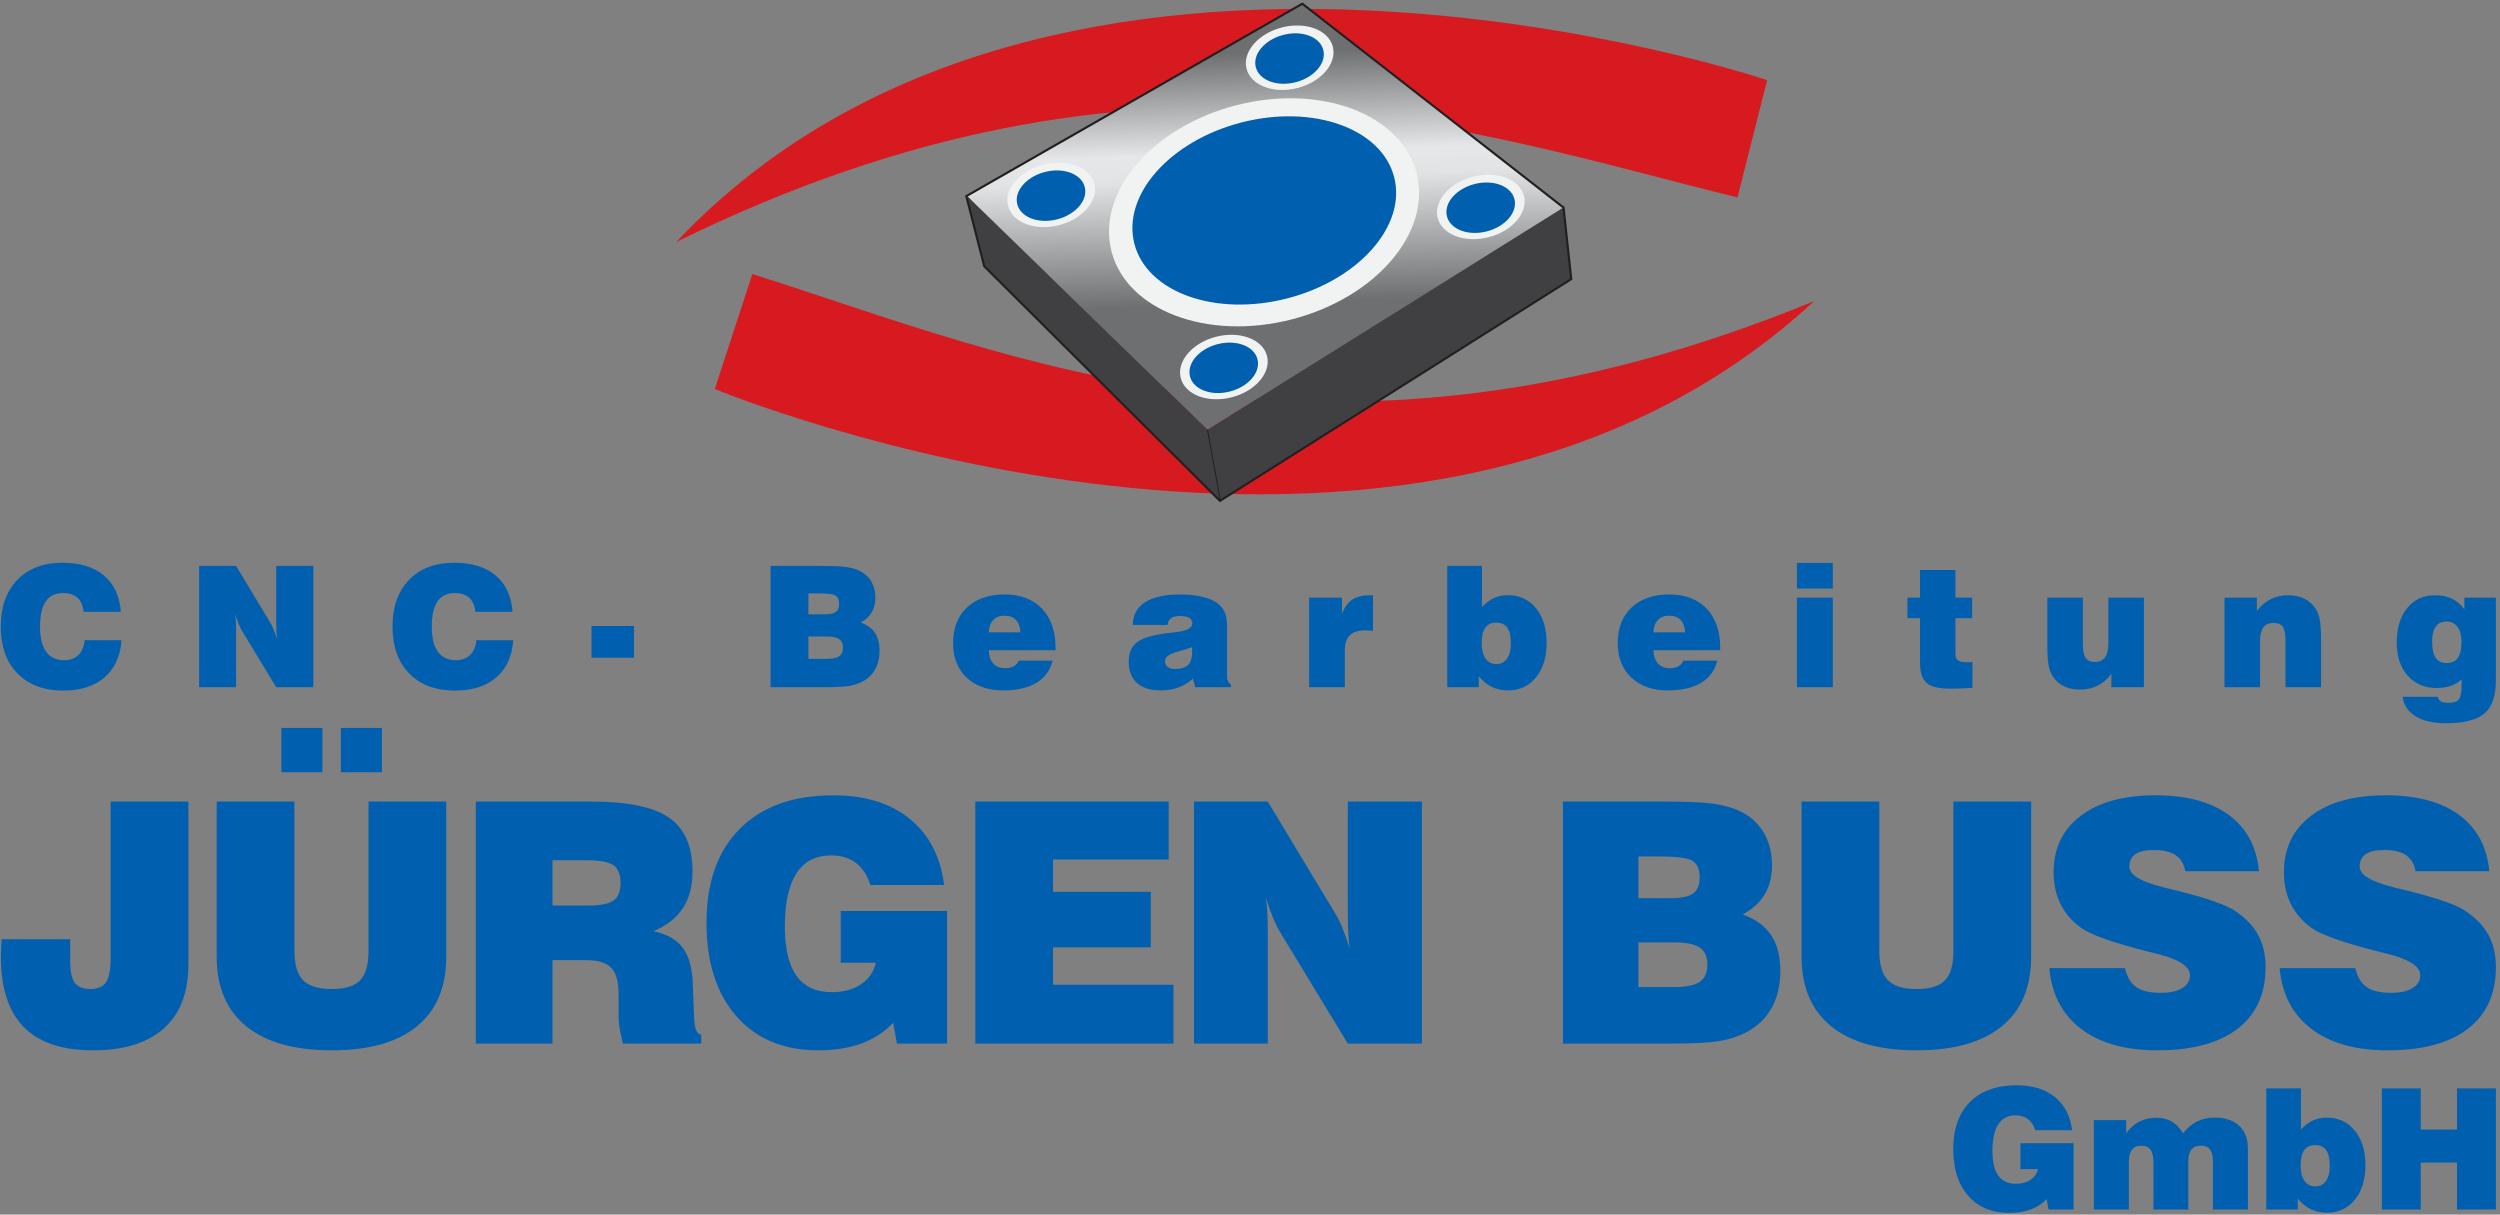 <?xml version="1.0" encoding="UTF-8" standalone="no"?>
<!DOCTYPE svg PUBLIC "-//W3C//DTD SVG 1.1//EN" "http://www.w3.org/Graphics/SVG/1.1/DTD/svg11.dtd">
<svg width="100%" height="100%" viewBox="0 0 2367 1150" version="1.1" xmlns="http://www.w3.org/2000/svg" xmlns:xlink="http://www.w3.org/1999/xlink" xml:space="preserve" xmlns:serif="http://www.serif.com/" style="fill-rule:evenodd;clip-rule:evenodd;stroke-miterlimit:2;">
    <rect x="0" y="0" width="2367" height="1150" fill="#808080" stroke="none"/>
    <g transform="matrix(4.167,0,0,4.167,0,0)">
        <path d="M0.354,213.414L15.953,213.414L15.953,218.525C15.953,220.781 16.297,222.387 16.998,223.317C17.699,224.247 18.859,224.719 20.477,224.719C22.185,224.719 23.396,224.209 24.097,223.19C24.798,222.17 25.142,220.22 25.142,217.327L25.142,182.126L42.806,182.126L42.806,219.162C42.806,225.509 40.945,230.34 37.237,233.666C33.528,236.992 28.15,238.649 21.077,238.649C14.08,238.649 8.854,236.877 5.388,233.347C1.934,229.817 0.201,224.477 0.201,217.327C0.201,216.537 0.252,215.301 0.354,213.631L0.354,213.414ZM49.233,182.126L66.897,182.126L66.897,216.027C66.897,219.162 67.547,221.393 68.86,222.718C70.16,224.056 72.352,224.719 75.41,224.719C78.393,224.719 80.534,224.069 81.808,222.756C83.095,221.456 83.732,219.201 83.732,216.027L83.732,182.126L101.396,182.126L101.396,217.403C101.396,224.298 99.179,229.562 94.731,233.194C90.283,236.826 83.847,238.649 75.41,238.649C66.922,238.649 60.435,236.826 55.949,233.181C51.476,229.537 49.233,224.273 49.233,217.403L49.233,182.126ZM77.449,175.474L77.449,165.393L86.779,165.393L86.779,175.474L77.449,175.474ZM63.94,175.474L63.94,165.393L73.269,165.393L73.269,175.474L63.94,175.474ZM125.539,205.755L133.568,205.755C136.384,205.755 138.321,205.373 139.392,204.621C140.463,203.856 140.998,202.53 140.998,200.644C140.998,198.707 140.463,197.356 139.392,196.592C138.321,195.84 136.231,195.457 133.122,195.457L125.539,195.457L125.539,205.755ZM108.104,237.119L108.104,182.126L134.422,182.126C142.668,182.126 148.543,183.363 152.073,185.822C155.59,188.282 157.349,192.335 157.349,197.955C157.349,201.32 156.622,204.098 155.183,206.316C153.743,208.533 151.512,210.292 148.504,211.579C151.563,212.229 153.794,213.503 155.183,215.415C156.585,217.314 157.324,220.105 157.426,223.789L157.719,231.448C157.719,231.499 157.732,231.563 157.757,231.627C157.834,233.819 158.356,234.966 159.324,235.068L159.324,237.119L141.52,237.119C141.202,235.794 140.96,234.647 140.794,233.666C140.628,232.684 140.552,231.92 140.552,231.372L140.552,225.879C140.552,223.049 139.991,221.048 138.869,219.889C137.748,218.729 135.811,218.155 133.045,218.155L125.539,218.155L125.539,237.119L108.104,237.119ZM203.794,237.119L202.94,232.379C200.939,234.494 198.544,236.062 195.727,237.094C192.923,238.126 189.648,238.649 185.913,238.649C178.05,238.649 171.856,236.062 167.319,230.9C162.795,225.739 160.526,218.665 160.526,209.668C160.526,200.492 163.049,193.367 168.109,188.295C173.156,183.235 180.242,180.699 189.354,180.699C196.517,180.699 202.303,182.483 206.687,186.039C211.084,189.595 213.697,194.616 214.512,201.091L197.753,201.091C197.078,198.898 195.995,197.229 194.491,196.082C192.974,194.935 191.113,194.361 188.896,194.361C185.366,194.361 182.715,195.712 180.968,198.427C179.21,201.142 178.33,205.194 178.33,210.572C178.33,215.543 179.21,219.264 180.981,221.737C182.753,224.196 185.442,225.433 189.049,225.433C191.636,225.433 193.841,224.834 195.638,223.623C197.447,222.412 198.556,220.794 198.989,218.754L191.024,218.754L191.024,206.991L215.188,206.991L215.188,237.119L203.794,237.119ZM221.603,237.119L221.603,182.126L265.545,182.126L265.545,195.304L239.266,195.304L239.266,202.632L261.48,202.632L261.48,215.25L239.266,215.25L239.266,223.75L266.629,223.75L266.629,237.119L221.603,237.119ZM271.297,237.119L271.297,182.126L288.056,182.126L303.477,207.705C303.949,208.419 304.459,209.438 304.994,210.764C305.529,212.076 306.09,213.669 306.689,215.543C306.536,214.574 306.434,213.503 306.358,212.331C306.281,211.159 306.242,209.744 306.242,208.075L306.242,182.126L323.079,182.126L323.079,237.119L306.242,237.119L290.821,211.732C290.35,210.98 289.828,209.922 289.267,208.559C288.706,207.195 288.145,205.627 287.572,203.856C287.75,204.825 287.865,205.844 287.941,206.902C288.018,207.96 288.056,209.438 288.056,211.363L288.056,237.119L271.297,237.119ZM372.264,224.273L380.446,224.273C383.148,224.273 385.085,223.878 386.219,223.075C387.366,222.285 387.94,220.972 387.94,219.162C387.94,217.352 387.353,216.052 386.181,215.288C385.021,214.511 383.058,214.128 380.293,214.128L372.264,214.128L372.264,224.273ZM372.264,204.085L379.541,204.085C381.988,204.085 383.708,203.728 384.702,203.002C385.696,202.275 386.194,201.065 386.194,199.344C386.194,197.522 385.658,196.286 384.588,195.61C383.517,194.935 381.045,194.603 377.158,194.603L372.264,194.603L372.264,204.085ZM355.122,237.119L355.122,182.126L377.68,182.126C382.536,182.126 386.066,182.253 388.284,182.496C390.501,182.751 392.4,183.158 393.993,183.732C396.785,184.777 398.913,186.409 400.404,188.626C401.882,190.844 402.622,193.533 402.622,196.693C402.622,199.179 402.073,201.358 400.965,203.206C399.856,205.067 398.186,206.583 395.969,207.781C398.887,208.826 401.041,210.394 402.43,212.484C403.819,214.574 404.52,217.289 404.52,220.615C404.52,223.878 403.845,226.707 402.481,229.116C401.13,231.512 399.155,233.36 396.568,234.66C394.822,235.552 392.834,236.189 390.591,236.559C388.36,236.928 384.652,237.119 379.477,237.119L355.122,237.119ZM409.342,182.126L427.005,182.126L427.005,216.027C427.005,219.162 427.655,221.393 428.968,222.718C430.268,224.056 432.46,224.719 435.519,224.719C438.501,224.719 440.642,224.069 441.916,222.756C443.204,221.456 443.841,219.201 443.841,216.027L443.841,182.126L461.505,182.126L461.505,217.403C461.505,224.298 459.287,229.562 454.839,233.194C450.392,236.826 443.956,238.649 435.519,238.649C427.031,238.649 420.544,236.826 416.058,233.181C411.585,229.537 409.342,224.273 409.342,217.403L409.342,182.126ZM465.638,219.978L482.818,219.978C483.29,221.966 484.143,223.406 485.392,224.273C486.641,225.152 488.489,225.586 490.949,225.586C493.014,225.586 494.632,225.229 495.817,224.515C497.003,223.814 497.589,222.833 497.589,221.584C497.589,219.596 495.117,217.977 490.172,216.728C489.177,216.486 488.413,216.295 487.89,216.167C483.838,215.122 480.6,214.179 478.204,213.313C475.795,212.459 474.05,211.656 472.953,210.904C470.838,209.387 469.257,207.565 468.2,205.449C467.142,203.333 466.607,200.925 466.607,198.21C466.607,192.755 468.658,188.473 472.762,185.363C476.879,182.253 482.525,180.699 489.713,180.699C496.786,180.699 502.355,182.19 506.408,185.159C510.461,188.142 512.755,192.398 513.277,197.955L496.518,197.955C496.25,196.337 495.524,195.126 494.377,194.336C493.217,193.533 491.561,193.138 489.42,193.138C487.533,193.138 486.131,193.444 485.201,194.068C484.284,194.692 483.825,195.636 483.825,196.91C483.825,198.72 486.233,200.249 491.064,201.46C491.497,201.587 491.816,201.676 492.032,201.728C492.733,201.893 493.791,202.161 495.206,202.505C501.603,204.124 505.784,205.589 507.746,206.915C510.194,208.533 511.965,210.369 513.087,212.446C514.208,214.511 514.769,216.945 514.769,219.761C514.769,225.828 512.653,230.492 508.409,233.755C504.165,237.018 498.086,238.649 490.172,238.649C482.869,238.649 477.095,237.018 472.826,233.755C468.556,230.492 466.161,225.904 465.638,219.978ZM517.971,219.978L535.151,219.978C535.623,221.966 536.477,223.406 537.726,224.273C538.975,225.152 540.822,225.586 543.282,225.586C545.347,225.586 546.965,225.229 548.151,224.515C549.336,223.814 549.922,222.833 549.922,221.584C549.922,219.596 547.45,217.977 542.505,216.728C541.51,216.486 540.746,216.295 540.224,216.167C536.171,215.122 532.934,214.179 530.537,213.313C528.129,212.459 526.383,211.656 525.287,210.904C523.171,209.387 521.591,207.565 520.533,205.449C519.475,203.333 518.94,200.925 518.94,198.21C518.94,192.755 520.992,188.473 525.095,185.363C529.212,182.253 534.858,180.699 542.046,180.699C549.119,180.699 554.688,182.19 558.741,185.159C562.794,188.142 565.088,192.398 565.611,197.955L548.852,197.955C548.584,196.337 547.858,195.126 546.711,194.336C545.551,193.533 543.894,193.138 541.753,193.138C539.866,193.138 538.465,193.444 537.534,194.068C536.617,194.692 536.158,195.636 536.158,196.91C536.158,198.72 538.566,200.249 543.397,201.46C543.83,201.587 544.149,201.676 544.365,201.728C545.066,201.893 546.124,202.161 547.539,202.505C553.937,204.124 558.117,205.589 560.08,206.915C562.527,208.533 564.298,210.369 565.42,212.446C566.541,214.511 567.102,216.945 567.102,219.761C567.102,225.828 564.986,230.492 560.742,233.755C556.499,237.018 550.419,238.649 542.505,238.649C535.202,238.649 529.429,237.018 525.159,233.755C520.889,230.492 518.494,225.904 517.971,219.978Z" style="fill:rgb(0,96,175);fill-rule:nonzero;"/>
        <path d="M19.222,145.455L27.609,145.455C27.36,149.083 26.082,151.9 23.77,153.906C21.464,155.905 18.34,156.908 14.399,156.908C9.978,156.908 6.503,155.612 3.974,153.025C1.438,150.437 0.173,146.892 0.173,142.382C0.173,137.892 1.425,134.353 3.935,131.753C6.446,129.159 9.863,127.862 14.195,127.862C18.187,127.862 21.323,128.827 23.617,130.756C25.904,132.679 27.187,135.438 27.462,139.016L18.985,139.016C18.858,137.604 18.404,136.543 17.618,135.822C16.833,135.107 15.728,134.749 14.303,134.749C12.566,134.749 11.269,135.381 10.4,136.646C9.531,137.917 9.097,139.827 9.097,142.382C9.097,144.893 9.557,146.79 10.483,148.074C11.403,149.358 12.757,150.003 14.546,150.003C15.913,150.003 17.005,149.607 17.81,148.821C18.615,148.035 19.087,146.918 19.222,145.455ZM45.243,156.142L45.243,128.578L53.643,128.578L61.372,141.399C61.609,141.756 61.864,142.267 62.132,142.932C62.401,143.59 62.682,144.388 62.982,145.327C62.905,144.842 62.854,144.305 62.816,143.717C62.778,143.13 62.759,142.42 62.759,141.584L62.759,128.578L71.197,128.578L71.197,156.142L62.759,156.142L55.029,143.417C54.793,143.04 54.531,142.51 54.25,141.827C53.969,141.143 53.688,140.357 53.4,139.469C53.49,139.955 53.547,140.466 53.585,140.996C53.624,141.526 53.643,142.267 53.643,143.232L53.643,156.142L45.243,156.142ZM108.231,145.455L116.619,145.455C116.369,149.083 115.092,151.9 112.779,153.906C110.473,155.905 107.35,156.908 103.408,156.908C98.988,156.908 95.513,155.612 92.983,153.025C90.447,150.437 89.182,146.892 89.182,142.382C89.182,137.892 90.434,134.353 92.945,131.753C95.455,129.159 98.873,127.862 103.204,127.862C107.196,127.862 110.333,128.827 112.626,130.756C114.913,132.679 116.196,135.438 116.471,139.016L107.995,139.016C107.867,137.604 107.414,136.543 106.628,135.822C105.842,135.107 104.737,134.749 103.312,134.749C101.575,134.749 100.278,135.381 99.409,136.646C98.541,137.917 98.106,139.827 98.106,142.382C98.106,144.893 98.566,146.79 99.492,148.074C100.412,149.358 101.766,150.003 103.555,150.003C104.922,150.003 106.014,149.607 106.819,148.821C107.624,148.035 108.097,146.918 108.231,145.455ZM134.406,149.441L134.406,142.235L144.064,142.235L144.064,149.441L134.406,149.441ZM183.679,149.703L187.78,149.703C189.134,149.703 190.105,149.505 190.673,149.102C191.249,148.706 191.536,148.048 191.536,147.141C191.536,146.234 191.242,145.583 190.654,145.199C190.073,144.81 189.089,144.618 187.703,144.618L183.679,144.618L183.679,149.703ZM183.679,139.584L187.326,139.584C188.553,139.584 189.415,139.406 189.914,139.042C190.412,138.677 190.661,138.07 190.661,137.208C190.661,136.295 190.392,135.675 189.856,135.336C189.319,134.998 188.08,134.832 186.132,134.832L183.679,134.832L183.679,139.584ZM175.087,156.142L175.087,128.578L186.394,128.578C188.828,128.578 190.597,128.642 191.708,128.763C192.82,128.891 193.772,129.095 194.57,129.383C195.969,129.907 197.036,130.724 197.784,131.836C198.524,132.947 198.895,134.295 198.895,135.88C198.895,137.125 198.62,138.217 198.064,139.143C197.509,140.076 196.672,140.836 195.56,141.437C197.023,141.961 198.103,142.746 198.799,143.794C199.495,144.842 199.847,146.202 199.847,147.87C199.847,149.505 199.508,150.923 198.825,152.13C198.148,153.331 197.157,154.257 195.861,154.909C194.985,155.356 193.989,155.675 192.865,155.861C191.747,156.046 189.888,156.142 187.294,156.142L175.087,156.142ZM224.661,143.673L231.866,143.673C231.777,142.414 231.432,141.469 230.818,140.843C230.205,140.21 229.33,139.897 228.18,139.897C227.12,139.897 226.277,140.229 225.663,140.9C225.044,141.564 224.712,142.491 224.661,143.673ZM231.432,150.111L239.18,150.111C238.618,152.334 237.385,154.015 235.481,155.158C233.585,156.301 231.068,156.87 227.95,156.87C224.456,156.87 221.684,155.899 219.633,153.957C217.583,152.022 216.554,149.409 216.554,146.126C216.554,142.708 217.602,140.012 219.697,138.032C221.792,136.058 224.648,135.068 228.25,135.068C231.872,135.068 234.709,136.141 236.759,138.294C238.81,140.447 239.838,143.43 239.838,147.25L239.838,147.735L224.661,147.754C224.699,149.051 225.044,150.054 225.689,150.757C226.341,151.466 227.241,151.817 228.404,151.817C229.19,151.817 229.841,151.67 230.365,151.376C230.889,151.083 231.247,150.661 231.432,150.111ZM270.817,147.064C270.044,147.365 269.015,147.684 267.731,148.016C265.706,148.553 264.697,149.275 264.697,150.169C264.697,150.744 264.895,151.191 265.297,151.517C265.694,151.843 266.262,152.002 266.997,152.002C268.345,152.002 269.328,151.689 269.948,151.07C270.567,150.444 270.874,149.454 270.874,148.093C270.874,147.805 270.874,147.588 270.868,147.448C270.861,147.307 270.842,147.18 270.817,147.064ZM271.564,156.142L271.059,154.194C270.025,155.107 268.907,155.778 267.712,156.212C266.511,156.653 265.163,156.87 263.668,156.87C261.375,156.87 259.6,156.308 258.341,155.177C257.089,154.047 256.463,152.456 256.463,150.393C256.463,148.387 257.083,146.898 258.315,145.94C259.548,144.982 261.886,144.279 265.317,143.845C265.751,143.781 266.339,143.717 267.073,143.641C269.635,143.366 270.912,142.702 270.912,141.654C270.912,141.073 270.676,140.645 270.21,140.376C269.744,140.108 269.003,139.974 267.993,139.974C267.156,139.974 266.511,140.14 266.064,140.472C265.617,140.798 265.355,141.309 265.278,141.992L257.383,141.992C257.421,139.712 258.354,137.987 260.187,136.818C262.02,135.649 264.716,135.068 268.274,135.068C269.948,135.068 271.487,135.222 272.905,135.535C274.317,135.847 275.422,136.263 276.208,136.793C277.166,137.438 277.844,138.172 278.227,138.99C278.616,139.808 278.808,140.977 278.808,142.497L278.808,153.836C278.808,154.213 278.885,154.545 279.031,154.838C279.185,155.132 279.402,155.375 279.689,155.56L279.689,156.142L271.564,156.142ZM297.445,156.142L297.445,135.796L304.912,135.796L304.912,139.501C305.442,138.032 306.215,136.952 307.218,136.275C308.227,135.592 309.563,135.253 311.236,135.253L311.964,135.253L311.964,143.321C311.664,143.296 311.377,143.27 311.102,143.251C310.827,143.232 310.565,143.226 310.316,143.226C308.681,143.226 307.48,143.596 306.714,144.331C305.947,145.065 305.564,146.221 305.564,147.793L305.564,156.142L297.445,156.142ZM336.657,146.183C336.657,147.659 336.95,148.808 337.538,149.632C338.126,150.463 338.944,150.878 339.991,150.878C341.026,150.878 341.837,150.469 342.419,149.645C343,148.821 343.287,147.671 343.287,146.183C343.287,144.58 343.019,143.391 342.483,142.625C341.946,141.858 341.115,141.475 339.991,141.475C338.854,141.475 338.017,141.858 337.474,142.631C336.931,143.404 336.657,144.592 336.657,146.183ZM328.838,156.142L328.838,128.578L336.733,128.578L336.733,137.936C337.532,137.036 338.42,136.358 339.404,135.905C340.381,135.452 341.429,135.222 342.553,135.222C345.223,135.222 347.37,136.205 348.986,138.179C350.602,140.146 351.406,142.772 351.406,146.055C351.406,149.313 350.608,151.926 349.005,153.906C347.401,155.88 345.287,156.87 342.668,156.87C341.294,156.87 340.062,156.602 338.963,156.072C337.864,155.541 336.874,154.736 336.005,153.651L336.005,156.142L328.838,156.142ZM375.677,143.673L382.883,143.673C382.793,142.414 382.449,141.469 381.835,140.843C381.222,140.21 380.347,139.897 379.197,139.897C378.137,139.897 377.293,140.229 376.68,140.9C376.061,141.564 375.728,142.491 375.677,143.673ZM382.449,150.111L390.197,150.111C389.635,152.334 388.402,154.015 386.498,155.158C384.601,156.301 382.085,156.87 378.967,156.87C375.473,156.87 372.7,155.899 370.65,153.957C368.6,152.022 367.571,149.409 367.571,146.126C367.571,142.708 368.619,140.012 370.714,138.032C372.809,136.058 375.664,135.068 379.267,135.068C382.889,135.068 385.726,136.141 387.776,138.294C389.827,140.447 390.855,143.43 390.855,147.25L390.855,147.735L375.677,147.754C375.716,149.051 376.061,150.054 376.706,150.757C377.357,151.466 378.258,151.817 379.421,151.817C380.206,151.817 380.858,151.67 381.382,151.376C381.905,151.083 382.263,150.661 382.449,150.111ZM408.285,133.72L408.285,127.901L416.442,127.901L416.442,133.72L408.285,133.72ZM408.285,156.142L408.285,135.796L416.442,135.796L416.442,156.142L408.285,156.142ZM444.303,148.604C444.303,149.288 444.501,149.773 444.903,150.054C445.3,150.335 446.009,150.475 447.031,150.475C447.331,150.475 447.561,150.475 447.714,150.469C447.874,150.463 448.027,150.45 448.174,150.437L448.174,156.295C447.178,156.352 446.27,156.403 445.453,156.436C444.635,156.468 443.869,156.481 443.16,156.481C440.591,156.481 438.796,156.053 437.781,155.19C436.765,154.328 436.254,152.82 436.254,150.661L436.254,140.459L433.392,140.459L433.392,135.796L436.254,135.796L436.254,129.51L444.303,129.51L444.303,135.796L448.098,135.796L448.098,140.459L444.303,140.459L444.303,148.604ZM487.131,135.796L487.131,156.142L479.734,156.142L479.734,153.146C478.788,154.347 477.728,155.235 476.565,155.816C475.396,156.397 474.08,156.685 472.604,156.685C471.372,156.685 470.267,156.481 469.296,156.065C468.318,155.656 467.494,155.043 466.824,154.232C466.223,153.51 465.802,152.628 465.552,151.587C465.303,150.546 465.176,148.796 465.176,146.336L465.176,135.796L473.262,135.796L473.262,146.298C473.262,147.844 473.467,148.917 473.882,149.511C474.291,150.105 475,150.399 476.016,150.399C477.025,150.399 477.779,150.054 478.283,149.37C478.788,148.681 479.044,147.646 479.044,146.26L479.044,135.796L487.131,135.796ZM505.429,156.142L505.429,135.796L512.788,135.796L512.788,138.773C513.733,137.585 514.794,136.703 515.956,136.122C517.125,135.541 518.448,135.253 519.917,135.253C521.15,135.253 522.255,135.457 523.232,135.873C524.203,136.282 525.028,136.895 525.698,137.706C526.311,138.441 526.746,139.335 527.001,140.389C527.256,141.443 527.385,143.168 527.385,145.564L527.385,156.142L519.297,156.142L519.297,145.602C519.297,144.056 519.093,142.989 518.678,142.408C518.269,141.827 517.56,141.539 516.544,141.539C515.522,141.539 514.762,141.877 514.264,142.548C513.765,143.226 513.516,144.254 513.516,145.64L513.516,156.142L505.429,156.142ZM552.62,145.825C552.62,147.46 552.888,148.674 553.425,149.467C553.962,150.259 554.779,150.655 555.871,150.655C557.034,150.655 557.89,150.265 558.446,149.492C559.002,148.719 559.276,147.512 559.276,145.863C559.276,144.394 558.982,143.251 558.388,142.44C557.794,141.628 556.957,141.226 555.871,141.226C554.779,141.226 553.962,141.609 553.425,142.376C552.888,143.142 552.62,144.292 552.62,145.825ZM545.9,158.326L553.91,158.326C554.012,158.812 554.243,159.163 554.613,159.374C554.977,159.585 555.539,159.694 556.287,159.694C557.468,159.694 558.273,159.431 558.689,158.908C559.104,158.384 559.315,157.228 559.315,155.445L559.315,154.34C558.631,155.005 557.813,155.503 556.874,155.829C555.929,156.161 554.856,156.327 553.648,156.327C550.902,156.327 548.704,155.388 547.05,153.51C545.395,151.632 544.571,149.134 544.571,146.017C544.571,142.733 545.363,140.121 546.941,138.172C548.519,136.224 550.62,135.253 553.252,135.253C554.722,135.253 556.005,135.515 557.098,136.033C558.19,136.55 559.136,137.348 559.934,138.434L559.934,135.796L567.102,135.796L567.102,154.57C567.102,158.109 566.233,160.626 564.502,162.108C562.764,163.596 559.838,164.337 555.724,164.337C552.869,164.337 550.582,163.814 548.877,162.766C547.165,161.718 546.175,160.237 545.9,158.326Z" style="fill:rgb(0,96,175);fill-rule:nonzero;"/>
        <path d="M170.941,62.264L162.411,88.389C162.411,88.389 319.962,153.767 412.195,68.419C302.199,113.643 229.734,80.867 170.941,62.264Z" style="fill:rgb(215,25,32);"/>
        <path d="M394.774,44.851L401.522,18.21C401.522,18.21 239.919,-36.388 153.654,54.988C260.348,2.445 334.859,30.258 394.774,44.851Z" style="fill:rgb(215,25,32);"/>
        <path d="M465.453,274.818L465.026,272.445C464.025,273.504 462.827,274.288 461.417,274.805C460.014,275.321 458.376,275.583 456.507,275.583C452.573,275.583 449.474,274.288 447.204,271.706C444.94,269.123 443.805,265.584 443.805,261.083C443.805,256.491 445.068,252.927 447.599,250.389C450.125,247.858 453.67,246.589 458.229,246.589C461.813,246.589 464.708,247.481 466.901,249.261C469.101,251.04 470.408,253.552 470.817,256.791L462.431,256.791C462.093,255.694 461.551,254.859 460.799,254.285C460.04,253.711 459.109,253.424 458,253.424C456.233,253.424 454.907,254.1 454.033,255.459C453.153,256.817 452.713,258.844 452.713,261.535C452.713,264.022 453.153,265.884 454.04,267.121C454.926,268.352 456.271,268.97 458.076,268.97C459.371,268.97 460.474,268.671 461.372,268.065C462.278,267.459 462.833,266.649 463.05,265.629L459.064,265.629L459.064,259.744L471.154,259.744L471.154,274.818L465.453,274.818ZM475.752,274.818L475.752,254.508L483.091,254.508L483.091,257.48C483.99,256.281 484.998,255.401 486.12,254.827C487.242,254.253 488.53,253.966 489.984,253.966C491.317,253.966 492.465,254.247 493.434,254.808C494.397,255.369 495.257,256.255 496.023,257.48C497.004,256.255 498.082,255.363 499.249,254.789C500.422,254.215 501.743,253.928 503.209,253.928C505.6,253.928 507.456,254.547 508.776,255.777C510.096,257.014 510.759,258.742 510.759,260.974L510.759,274.818L502.801,274.818L502.801,263.939C502.801,262.67 502.584,261.752 502.157,261.179C501.73,260.604 501.035,260.317 500.072,260.317C499.09,260.317 498.369,260.617 497.904,261.216C497.445,261.81 497.215,262.747 497.215,264.016L497.215,274.818L489.296,274.818L489.296,264.22C489.296,262.83 489.073,261.829 488.633,261.223C488.192,260.617 487.466,260.317 486.458,260.317C485.559,260.317 484.876,260.624 484.411,261.236C483.946,261.841 483.709,262.734 483.709,263.907L483.709,274.818L475.752,274.818ZM522.734,264.877C522.734,266.35 523.027,267.498 523.614,268.32C524.201,269.149 525.017,269.563 526.063,269.563C527.096,269.563 527.905,269.155 528.485,268.333C529.066,267.51 529.353,266.362 529.353,264.877C529.353,263.276 529.085,262.09 528.55,261.325C528.014,260.56 527.185,260.177 526.063,260.177C524.928,260.177 524.092,260.56 523.55,261.331C523.008,262.103 522.734,263.289 522.734,264.877ZM514.929,274.818L514.929,247.303L522.811,247.303L522.811,256.645C523.608,255.745 524.494,255.07 525.476,254.617C526.451,254.164 527.497,253.935 528.62,253.935C531.285,253.935 533.427,254.917 535.041,256.887C536.654,258.851 537.457,261.472 537.457,264.749C537.457,268.001 536.66,270.609 535.06,272.586C533.459,274.556 531.349,275.545 528.734,275.545C527.364,275.545 526.133,275.277 525.036,274.747C523.939,274.218 522.951,273.415 522.084,272.331L522.084,274.818L514.929,274.818ZM541.194,274.818L541.194,247.303L550.032,247.303L550.032,256.645L558.264,256.645L558.264,247.303L567.102,247.303L567.102,274.818L558.264,274.818L558.264,264.156L550.032,264.156L550.032,274.818L541.194,274.818Z" style="fill:rgb(0,96,175);fill-rule:nonzero;"/>
        <path d="M356.742,63.289L277.224,113.488L223.856,60.378L219.847,44.682L295.886,1.143L355.026,47.301L356.742,63.289Z" style="fill:none;stroke:rgb(35,31,32);stroke-width:0.99px;"/>
        <path d="M289.567,27.817L292.429,43.659" style="fill:none;stroke:rgb(64,63,65);stroke-width:0.22px;"/>
        <path d="M291.496,6.863C296.909,5.481 302.087,7.443 303.058,11.244C304.029,15.046 300.426,19.249 295.012,20.632C289.599,22.015 284.421,20.053 283.451,16.252C282.479,12.45 286.082,8.246 291.496,6.863Z" style="fill:rgb(108,110,112);"/>
        <path d="M291.845,8.548C296.079,7.466 300.128,9.001 300.888,11.974C301.647,14.947 298.829,18.235 294.595,19.316C290.361,20.397 286.312,18.863 285.552,15.89C284.793,12.917 287.611,9.629 291.845,8.548Z" style="fill:rgb(241,242,242);"/>
        <path d="M219.847,44.682L274.362,97.645L355.027,47.301L295.886,1.143L219.847,44.682Z" style="fill:url(#_Linear1);"/>
        <path d="M219.847,44.682L223.856,60.38L277.224,113.488L356.742,63.289L355.027,47.301L274.362,97.645L219.847,44.682Z" style="fill:rgb(64,63,65);"/>
        <path d="M280.991,23.896C300.136,19.007 318.445,25.944 321.878,39.388C325.311,52.832 312.571,67.699 293.426,72.588C274.282,77.477 255.972,70.54 252.539,57.096C249.105,43.652 261.847,28.785 280.991,23.896Z" style="fill:rgb(241,242,242);"/>
        <path d="M282.148,27.806C298.449,23.643 313.956,29.227 316.778,40.277C319.6,51.327 308.669,63.663 292.369,67.827C276.069,71.989 260.56,66.404 257.739,55.355C254.917,44.305 265.848,31.969 282.148,27.806Z" style="fill:rgb(0,96,175);"/>
        <path d="M291.278,6.234C296.691,4.851 301.869,6.813 302.84,10.614C303.81,14.416 300.208,18.62 294.794,20.002C289.38,21.385 284.203,19.423 283.232,15.622C282.261,11.82 285.864,7.616 291.278,6.234Z" style="fill:rgb(241,242,242);"/>
        <path d="M291.627,7.918C295.861,6.837 299.91,8.371 300.669,11.344C301.428,14.317 298.611,17.605 294.377,18.686C290.143,19.768 286.093,18.233 285.334,15.26C284.575,12.287 287.393,8.999 291.627,7.918Z" style="fill:rgb(0,96,175);"/>
        <path d="M334.708,40.127C340.122,38.744 345.299,40.706 346.27,44.508C347.241,48.309 343.638,52.513 338.225,53.896C332.811,55.278 327.634,53.317 326.663,49.515C325.692,45.714 329.295,41.51 334.708,40.127Z" style="fill:rgb(241,242,242);"/>
        <path d="M335.057,41.811C339.291,40.73 343.34,42.264 344.1,45.237C344.859,48.21 342.041,51.498 337.807,52.58C333.573,53.661 329.524,52.127 328.765,49.154C328.005,46.18 330.823,42.892 335.057,41.811Z" style="fill:rgb(0,96,175);"/>
        <path d="M274.362,97.645L277.224,113.488" style="fill:none;stroke:rgb(35,31,32);stroke-width:0.22px;"/>
        <path d="M276.291,76.692C281.705,75.309 286.882,77.271 287.853,81.073C288.824,84.874 285.221,89.078 279.807,90.461C274.394,91.844 269.216,89.882 268.245,86.08C267.275,82.279 270.878,78.075 276.291,76.692Z" style="fill:rgb(108,110,112);"/>
        <path d="M237.084,37.387C242.497,36.005 247.675,37.967 248.646,41.768C249.616,45.57 246.014,49.773 240.6,51.156C235.186,52.539 230.009,50.577 229.038,46.775C228.067,42.974 231.67,38.77 237.084,37.387Z" style="fill:rgb(241,242,242);"/>
        <path d="M237.433,39.071C241.667,37.99 245.716,39.524 246.475,42.498C247.234,45.471 244.417,48.759 240.183,49.84C235.949,50.921 231.899,49.387 231.14,46.414C230.381,43.441 233.199,40.152 237.433,39.071Z" style="fill:rgb(0,96,175);"/>
        <path d="M276.325,76.508C281.739,75.125 286.916,77.087 287.887,80.889C288.858,84.69 285.255,88.894 279.841,90.277C274.428,91.659 269.251,89.698 268.279,85.896C267.309,82.095 270.912,77.891 276.325,76.508Z" style="fill:rgb(241,242,242);"/>
        <path d="M276.674,78.192C280.908,77.111 284.957,78.645 285.717,81.618C286.476,84.591 283.658,87.879 279.424,88.96C275.19,90.042 271.141,88.508 270.382,85.535C269.622,82.561 272.44,79.273 276.674,78.192Z" style="fill:rgb(0,96,175);"/>
    </g>
    <defs>
        <linearGradient id="_Linear1" x1="0" y1="0" x2="1" y2="0" gradientUnits="userSpaceOnUse" gradientTransform="matrix(1.924,57.091,-57.091,1.924,286.4,11.842)"><stop offset="0" style="stop-color:rgb(109,111,113);stop-opacity:1"/><stop offset="0.4" style="stop-color:rgb(230,231,232);stop-opacity:1"/><stop offset="0.5" style="stop-color:rgb(226,227,228);stop-opacity:1"/><stop offset="1" style="stop-color:rgb(109,111,113);stop-opacity:1"/></linearGradient>
    </defs>
</svg>
